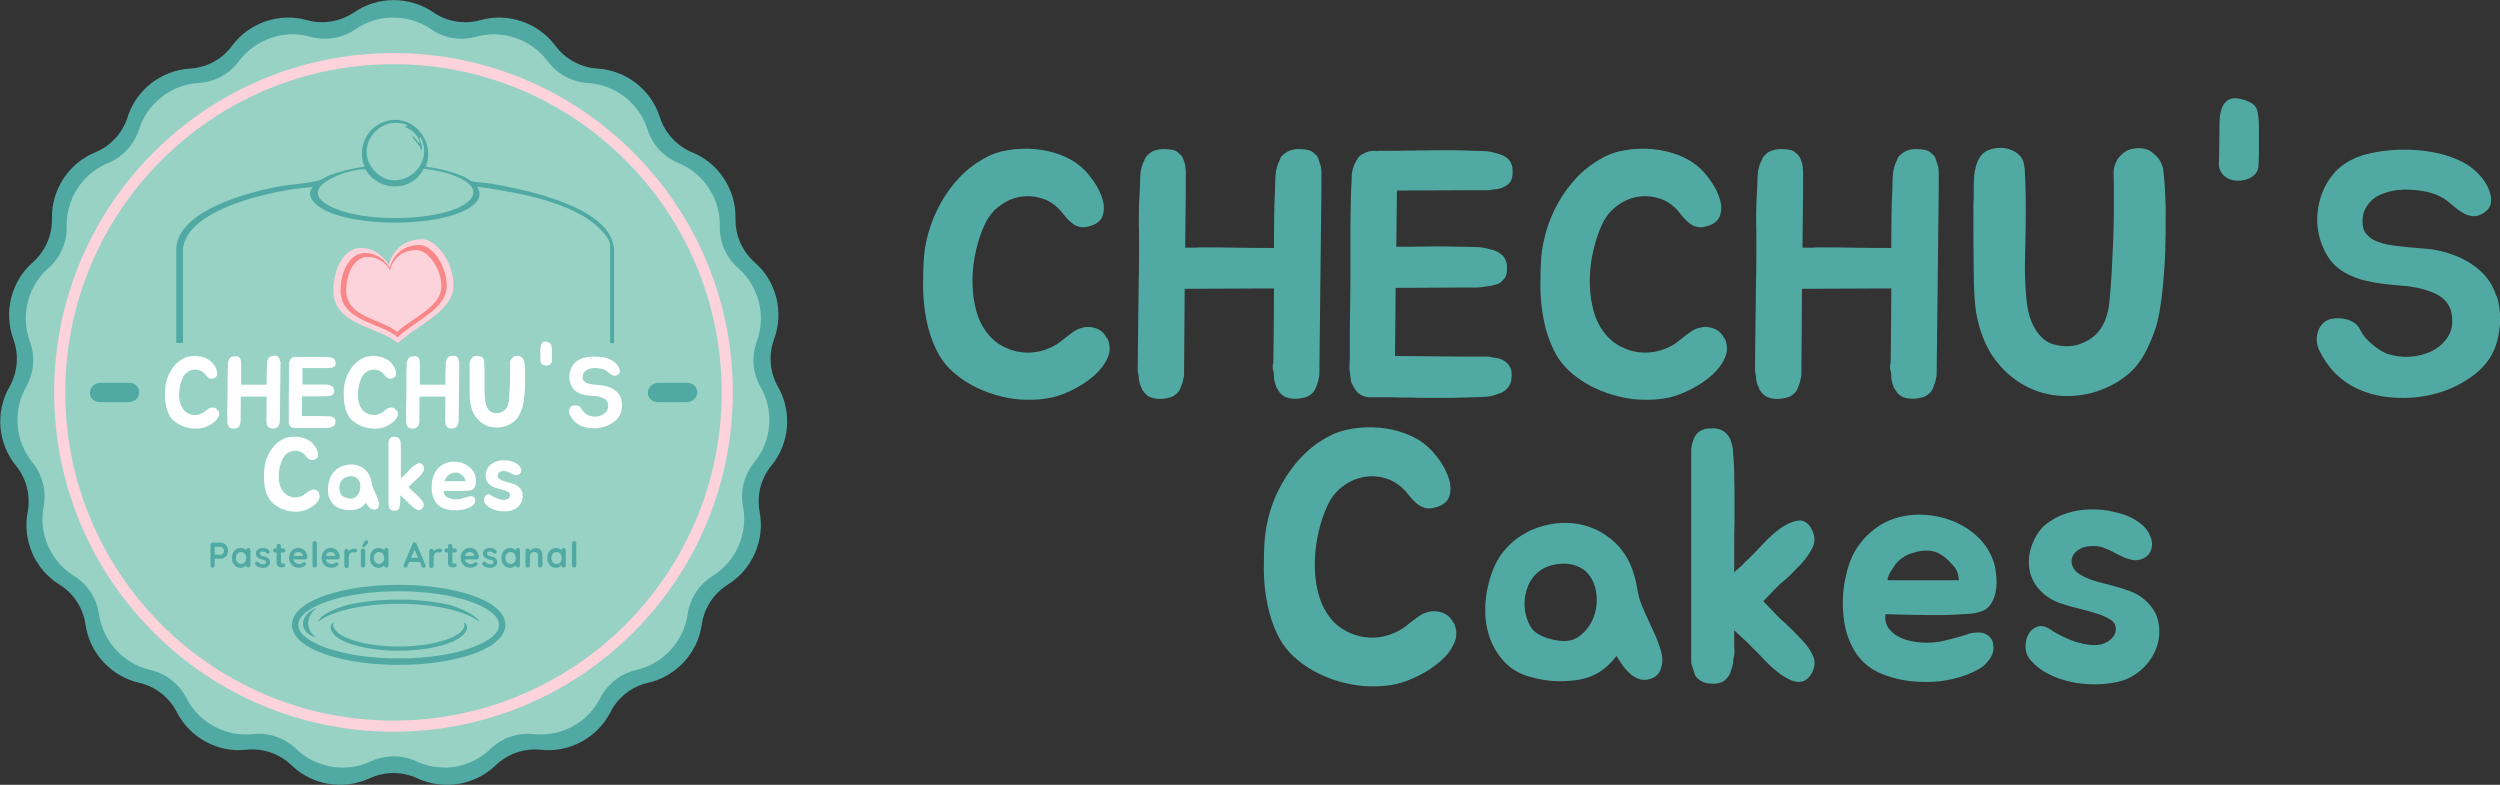 <?xml version="1.0" encoding="UTF-8"?>
<svg id="Capa_2" data-name="Capa 2" xmlns="http://www.w3.org/2000/svg" viewBox="0 0 159.28 50">
  <rect x="0" y="0" width="159.28" height="50" fill="#333333" stroke="none"/>
  <defs>
    <style>
      .cls-1 {
        fill: #fcd2db;
      }

      .cls-2 {
        fill-rule: evenodd;
      }

      .cls-2, .cls-3 {
        fill: #50aaa3;
      }

      .cls-4 {
        fill: #fff;
      }

      .cls-5 {
        fill: #98d2c5;
      }

      .cls-6 {
        fill: #f98787;
      }
    </style>
  </defs>
  <g id="Capa_1-2" data-name="Capa 1">
    <g>
      <g>
        <g>
          <path class="cls-3" d="M70.55,21.54c.19.43.2.85.02,1.25-.18.41-.46.78-.84,1.12-.38.34-.82.63-1.32.89-.49.25-.96.43-1.41.53-.49.1-1,.15-1.54.14-.54,0-1.08-.07-1.62-.2-.54-.13-1.06-.31-1.57-.55s-.98-.54-1.41-.9c-.52-.43-.92-.94-1.21-1.54-.29-.6-.5-1.24-.63-1.92-.13-.68-.2-1.36-.21-2.05,0-.69.01-1.33.06-1.94.04-.55.15-1.11.33-1.7.18-.59.42-1.17.74-1.74.32-.57.7-1.1,1.15-1.58.45-.49.98-.9,1.58-1.24.46-.27.97-.45,1.54-.54.57-.1,1.14-.12,1.73-.07.58.05,1.14.18,1.66.38s.97.47,1.34.81c.24.21.48.49.74.86.26.37.45.75.56,1.13.12.38.12.74.01,1.07s-.41.56-.9.68c-.21.06-.39.07-.55.03-.16-.04-.31-.1-.44-.2-.13-.1-.26-.21-.38-.34-.12-.13-.23-.27-.33-.4-.35-.43-.77-.72-1.24-.87-.47-.15-.94-.19-1.41-.11-.47.08-.9.27-1.31.58-.41.3-.72.69-.94,1.16-.24.5-.42,1.05-.56,1.65-.14.6-.22,1.2-.23,1.82-.01.61.04,1.21.17,1.78.13.58.34,1.09.65,1.53.24.35.53.64.87.86.35.22.72.38,1.12.47.4.09.8.1,1.21.04.41-.06.8-.19,1.18-.4.12-.06.25-.14.39-.25.14-.11.28-.22.43-.34.15-.12.3-.23.45-.33.15-.1.32-.18.5-.22.27-.09.56-.08.87.02.32.1.56.32.72.64Z"/>
          <path class="cls-3" d="M84.17,10.67c.01.1.02.2.02.29v1.17l-.13,11.49v.22c0,.09-.02.22-.07.4-.01.07-.04.15-.07.23-.03.08-.06.17-.09.25-.07.18-.18.31-.31.4-.12.12-.31.2-.58.24-.41.09-.79.05-1.13-.11-.19-.12-.33-.27-.4-.44-.03-.03-.06-.07-.09-.13,0-.03-.01-.07-.04-.13-.03-.07-.05-.15-.07-.23-.01-.08-.03-.17-.04-.25,0-.07,0-.15-.01-.22,0-.07-.02-.15-.03-.22-.03-.07-.04-.14-.04-.19v-.19c.03-.06.04-.17.04-.33l.02-1.75.02-2.79h-1.2l-4.49.02-.04,5.23v.22c0,.09-.02.22-.07.4-.01.07-.04.15-.07.23-.03.08-.06.17-.09.25-.07.18-.18.31-.31.4-.12.12-.31.2-.58.24-.41.09-.79.05-1.13-.11-.15-.09-.29-.24-.42-.44-.03-.06-.04-.1-.04-.13l-.07-.13c-.03-.07-.05-.15-.07-.23-.01-.08-.03-.17-.04-.25,0-.07,0-.15-.02-.22-.01-.07-.03-.15-.04-.22-.01-.12-.01-.24,0-.38v-.33l.02-1.75.04-3.26c.01-.47.02-.96.02-1.46v-1.55c-.01-.53-.02-1-.01-1.42,0-.41.03-.88.06-1.4v-.09c.01-.15.02-.3.02-.45s0-.31.02-.48c.01-.15.04-.29.08-.43.04-.14.09-.28.17-.43.04-.12.1-.22.18-.3.07-.08.16-.16.27-.23.24-.12.47-.18.71-.18.12,0,.22,0,.31.01.09,0,.18.02.27.03.18.01.35.1.51.27.12.1.2.22.24.35.07.19.12.36.13.51.01.1.02.2.02.29v1.17l-.04,3.65h.41c.16,0,.34,0,.54-.02.77,0,1.53,0,2.29.02.76.01,1.56.02,2.4.02h.02c0-.66,0-1.3.01-1.9,0-.61.03-1.24.06-1.9,0-.15,0-.3.01-.45,0-.16.02-.31.03-.48.01-.15.04-.29.08-.43.04-.14.09-.28.17-.43.03-.12.08-.22.17-.3.08-.08.18-.16.3-.23.21-.12.44-.18.69-.18.12,0,.22,0,.32.01.1,0,.18.02.25.03.21.03.38.12.51.27.12.07.2.19.24.35.03.09.06.17.08.25.02.08.05.17.08.25Z"/>
          <path class="cls-3" d="M89,12.24l-.04,3.48h.89c.61-.01,1.14-.02,1.62-.02s1,0,1.57.02h.11c.18,0,.35,0,.52.01.17,0,.34.01.5.01.18.01.35.04.51.08.16.04.32.08.49.12.25.09.46.22.62.4.15.19.22.41.22.64v.25c0,.1-.01.18-.04.25-.03.16-.13.31-.29.44-.07.1-.21.18-.42.22-.19.06-.38.1-.58.11-.21.04-.41.07-.62.07h-1.04l-4.1.02-.04,4.34,4.41.04h1.37c.1,0,.2,0,.29.02.12.03.23.05.32.06.1,0,.19.03.28.06.18.06.32.14.44.24.15.15.24.3.29.47.01.07.03.15.03.23,0,.08,0,.17-.01.25,0,.24-.07.45-.22.64-.18.21-.38.34-.62.4-.31.13-.65.2-1.02.2-.16.01-.33.02-.51.02s-.35,0-.51.02h-.13c-1.15.03-2.35.03-3.59,0-.3,0-.53,0-.71-.01-.18,0-.34-.01-.48-.01h-1.01c-.34.03-.62-.03-.84-.18-.16-.1-.29-.24-.38-.42-.04-.04-.07-.09-.07-.13-.01-.03-.03-.05-.04-.07-.01-.01-.03-.04-.04-.07-.03-.07-.05-.15-.07-.23-.01-.08-.02-.16-.02-.23-.01-.07-.03-.15-.03-.22,0-.07-.02-.15-.03-.22v-.35c0-.06,0-.12.01-.18,0-.06.01-.12.01-.18v-1.73l.04-3.19v-2.95c0-.53,0-1,.01-1.42,0-.41.02-.86.03-1.35v-.11c.01-.16.03-.31.03-.45,0-.14.01-.28.01-.43.01-.3.1-.58.24-.86.06-.12.12-.22.19-.31.07-.09.16-.16.28-.22.22-.13.45-.2.69-.2.12,0,.21,0,.27.02v-.02h1.12c.15,0,.32,0,.5-.01.18,0,.42-.01.73-.01.59-.01,1.15-.02,1.68-.02s1.08,0,1.64.02h.09c.16.01.33.02.51.02s.35,0,.51.02c.16,0,.32.02.49.06.16.04.32.09.49.14.25.07.46.2.62.38.13.21.2.41.2.62v.25c0,.08-.01.16-.04.23-.01.15-.1.3-.27.46-.06.03-.12.07-.19.11s-.14.08-.23.11c-.09.03-.18.05-.28.06-.1,0-.19.02-.28.03-.12.03-.23.04-.32.04h-1.32l-4.43.02v.07Z"/>
          <path class="cls-3" d="M109.88,21.54c.19.43.2.85.02,1.25-.18.41-.46.78-.84,1.12-.38.34-.82.63-1.32.89-.49.25-.96.43-1.41.53-.49.1-1,.15-1.54.14-.54,0-1.08-.07-1.62-.2-.54-.13-1.06-.31-1.57-.55s-.98-.54-1.41-.9c-.52-.43-.92-.94-1.21-1.54-.29-.6-.5-1.24-.63-1.92-.13-.68-.2-1.36-.21-2.05,0-.69.01-1.33.06-1.94.04-.55.16-1.11.33-1.7.18-.59.42-1.17.74-1.74.32-.57.7-1.1,1.15-1.58.45-.49.98-.9,1.58-1.24.46-.27.97-.45,1.54-.54.57-.1,1.14-.12,1.73-.07.58.05,1.14.18,1.66.38.52.2.97.47,1.34.81.24.21.48.49.74.86.26.37.45.75.56,1.13.12.38.12.74.01,1.07s-.41.56-.9.68c-.21.06-.39.07-.55.03-.16-.04-.31-.1-.44-.2-.13-.1-.26-.21-.38-.34-.12-.13-.23-.27-.33-.4-.35-.43-.77-.72-1.24-.87s-.94-.19-1.41-.11c-.47.08-.9.27-1.31.58-.41.3-.72.69-.94,1.16-.24.5-.42,1.05-.56,1.65-.14.6-.22,1.2-.23,1.82-.01.61.04,1.21.17,1.78.13.58.34,1.09.65,1.53.24.35.53.64.87.86.35.22.72.38,1.12.47.4.09.8.1,1.21.04.41-.06.8-.19,1.18-.4.12-.06.25-.14.39-.25.14-.11.28-.22.43-.34.15-.12.3-.23.45-.33.15-.1.32-.18.5-.22.27-.09.56-.08.87.02.32.1.56.32.72.64Z"/>
          <path class="cls-3" d="M123.5,10.67c.01.1.02.2.02.29v1.17l-.13,11.49v.22c0,.09-.02.22-.07.4-.01.07-.04.15-.07.23-.03.08-.06.17-.09.25-.07.18-.18.31-.31.4-.12.12-.31.2-.58.24-.41.09-.79.05-1.13-.11-.19-.12-.32-.27-.4-.44-.03-.03-.06-.07-.09-.13,0-.03-.01-.07-.04-.13-.03-.07-.05-.15-.07-.23-.01-.08-.03-.17-.04-.25,0-.07,0-.15-.01-.22,0-.07-.02-.15-.03-.22-.03-.07-.04-.14-.04-.19v-.19c.03-.06.04-.17.04-.33l.02-1.75.02-2.79h-1.2l-4.49.02-.04,5.23v.22c0,.09-.02.22-.07.4-.01.07-.04.15-.07.23-.03.08-.06.17-.09.25-.07.18-.18.31-.31.4-.12.12-.31.2-.58.24-.41.09-.79.05-1.13-.11-.15-.09-.29-.24-.42-.44-.03-.06-.04-.1-.04-.13l-.07-.13c-.03-.07-.05-.15-.07-.23-.01-.08-.03-.17-.04-.25,0-.07,0-.15-.02-.22-.01-.07-.03-.15-.04-.22-.01-.12-.01-.24,0-.38v-.33l.02-1.75.04-3.26c.01-.47.02-.96.02-1.46v-1.55c-.01-.53-.02-1-.01-1.42,0-.41.03-.88.06-1.4v-.09c.01-.15.02-.3.02-.45s0-.31.02-.48c.01-.15.04-.29.08-.43.04-.14.09-.28.17-.43.04-.12.1-.22.18-.3.07-.08.16-.16.27-.23.24-.12.47-.18.71-.18.12,0,.22,0,.31.01.09,0,.18.02.27.03.18.01.35.1.51.27.12.1.2.22.24.35.07.19.12.36.13.51.01.1.02.2.02.29v1.17l-.04,3.65h.41c.16,0,.34,0,.54-.02.77,0,1.53,0,2.29.02.76.01,1.56.02,2.4.02h.02c0-.66,0-1.3.01-1.9,0-.61.03-1.24.06-1.9,0-.15,0-.3.01-.45,0-.16.02-.31.03-.48.01-.15.04-.29.08-.43.04-.14.09-.28.17-.43.03-.12.08-.22.17-.3.08-.08.18-.16.3-.23.21-.12.44-.18.69-.18.12,0,.23,0,.32.01.1,0,.18.02.25.03.21.03.38.12.51.27.12.07.2.19.24.35.03.09.06.17.08.25.02.08.05.17.08.25Z"/>
          <path class="cls-3" d="M137.82,10.8c.09.71.14,1.53.16,2.47.01.94,0,1.88-.03,2.83-.04.95-.11,1.85-.21,2.7-.1.85-.23,1.53-.38,2.05-.1.31-.23.63-.37.96-.14.33-.29.63-.45.9-.24.4-.52.75-.86,1.05-.34.3-.71.56-1.12.77-.41.21-.83.38-1.28.5-.45.12-.9.18-1.34.2-.78.03-1.52-.08-2.23-.34-.7-.26-1.35-.67-1.94-1.23-.44-.43-.8-.89-1.06-1.37s-.47-1-.62-1.54c-.15-.54-.24-1.1-.28-1.67-.04-.58-.06-1.17-.06-1.77,0-.28,0-.63-.01-1.05,0-.42-.01-.86-.01-1.31v-1.32c0-.43,0-.79.02-1.09v-.63c0-.23.01-.46.03-.69.02-.23.06-.45.12-.66.06-.21.15-.41.27-.59.13-.19.32-.33.55-.42.24-.09.48-.13.74-.13s.51.05.74.16c.24.1.43.25.58.44.07.12.13.24.15.35.03.12.05.25.07.4.03.49.05,1.04.06,1.66s0,1.22,0,1.8c0,.58-.02,1.12-.03,1.61-.01.49-.02.85-.02,1.09,0,.89.04,1.69.13,2.4.09.72.3,1.31.62,1.78.3.43.64.7,1.04.82.4.12.8.15,1.2.11.37-.04.74-.18,1.12-.41.38-.23.68-.56.9-1.01.09-.16.16-.35.22-.55.06-.21.1-.4.13-.58.06-.56.11-1.21.16-1.96.04-.75.08-1.51.11-2.29.03-.78.04-1.55.04-2.3s0-1.43-.02-2.04c.03-.27.11-.51.24-.73.12-.19.29-.36.51-.51.22-.15.52-.22.91-.22.31.01.56.09.75.23.19.14.35.29.47.45.13.19.23.41.29.66Z"/>
          <path class="cls-3" d="M141.68,11.18c-.22-.22-.33-.48-.31-.76.01-.29.02-.58.02-.87l.02-1.71c.01-.71.17-1.18.48-1.42.3-.24.79-.21,1.45.09.27.12.43.32.49.61.06.29.09.59.09.9v1.7c0,.28-.01.57-.03.86-.02.3-.17.53-.45.71-.27.16-.57.24-.92.22-.35-.01-.62-.13-.83-.33Z"/>
          <path class="cls-3" d="M159.06,18.82c.07.21.13.44.17.7.04.26.06.52.06.79s-.02.53-.06.79c-.04.26-.09.48-.14.68-.24.83-.71,1.52-1.42,2.07-.71.55-1.52.96-2.42,1.21s-1.85.34-2.81.27-1.83-.32-2.58-.73c-.47-.27-.88-.59-1.22-.97-.34-.38-.63-.81-.86-1.28-.09-.16-.14-.35-.17-.56-.02-.21,0-.42.06-.62.06-.2.15-.38.29-.53s.32-.26.55-.32c.15-.03.31-.04.5-.04s.37.03.54.08c.18.05.34.13.49.24.15.11.27.26.35.45.16.31.39.59.7.85.3.26.62.47.96.63.49.16.98.23,1.47.2.49-.03.94-.14,1.35-.33.41-.19.73-.45.99-.79.25-.33.38-.71.38-1.14,0-.35-.05-.65-.16-.87-.1-.23-.25-.42-.43-.58-.18-.16-.41-.28-.66-.39-.26-.1-.54-.19-.85-.27-.35-.07-.71-.13-1.07-.15-.36-.03-.73-.07-1.1-.11-.37-.04-.73-.1-1.09-.18-.35-.07-.7-.18-1.04-.33-.68-.28-1.2-.71-1.55-1.28-.35-.58-.56-1.2-.63-1.86s.01-1.32.23-1.98c.22-.66.58-1.22,1.06-1.69.47-.43,1.04-.73,1.69-.92.66-.18,1.38-.29,2.18-.32.44-.01.89,0,1.34.04.45.04.89.12,1.31.22.42.1.81.24,1.17.4.36.16.68.35.94.58.19.15.38.34.58.59.19.24.34.5.44.78.1.27.14.54.1.79-.04.25-.2.46-.48.64-.24.15-.46.21-.68.19-.21-.02-.42-.09-.61-.2-.19-.11-.38-.24-.55-.39-.18-.15-.34-.28-.49-.4-.4-.3-.89-.49-1.48-.6-.59-.1-1.14-.13-1.66-.07-.33.04-.63.12-.91.22-.28.1-.52.24-.72.42-.2.18-.35.4-.47.65-.11.26-.15.55-.12.87.01.24.08.44.21.6.13.16.28.3.46.4.18.1.39.18.61.24.22.06.44.1.66.13.66.09,1.33.15,1.99.2.66.04,1.31.19,1.95.44.65.25,1.2.59,1.66,1.02.46.43.78.94.97,1.55Z"/>
        </g>
        <g>
          <path class="cls-3" d="M92.63,39.68c.2.44.21.87.02,1.29-.18.42-.47.8-.87,1.15-.4.35-.85.66-1.36.91-.51.26-.99.44-1.45.55-.5.11-1.03.16-1.59.15-.56,0-1.11-.08-1.67-.21-.56-.13-1.1-.32-1.62-.57-.53-.25-1.01-.56-1.45-.93-.53-.44-.95-.97-1.25-1.59s-.51-1.28-.65-1.98c-.14-.7-.21-1.41-.22-2.11,0-.71.01-1.38.06-2,.05-.56.16-1.15.34-1.76.18-.61.44-1.21.77-1.79.33-.59.72-1.13,1.19-1.63.46-.5,1.01-.93,1.63-1.28.47-.27,1-.46,1.59-.56.59-.1,1.18-.12,1.78-.07.6.05,1.17.18,1.71.39.54.21,1,.48,1.38.83.24.21.5.51.77.89.27.38.46.77.58,1.17.12.4.13.77.01,1.11-.11.34-.42.58-.93.7-.21.06-.4.07-.57.03-.17-.04-.32-.11-.46-.21-.14-.1-.27-.22-.39-.35-.12-.14-.24-.27-.34-.41-.37-.44-.79-.74-1.28-.9-.49-.16-.97-.2-1.45-.11-.48.08-.93.28-1.35.59-.42.31-.74.71-.97,1.2-.24.52-.44,1.09-.58,1.7-.14.62-.22,1.24-.24,1.87-.02.63.04,1.25.17,1.84.13.59.35,1.12.67,1.58.24.37.54.66.9.89.36.23.74.39,1.15.48.41.09.83.11,1.25.05.42-.06.83-.2,1.22-.41.12-.06.25-.15.4-.26.14-.11.29-.23.45-.35.15-.12.31-.24.47-.34.16-.11.33-.18.51-.23.27-.09.58-.08.9.02.33.11.58.33.74.66Z"/>
          <path class="cls-3" d="M97.29,33.9c.46-.23.94-.39,1.44-.49.5-.1,1-.12,1.5-.07.49.05.97.18,1.43.39.46.21.88.5,1.28.88.4.4.7.83.91,1.3.21.47.37,1,.46,1.58.06.4.16.76.3,1.1.14.34.29.67.45,1.01.16.34.31.67.46,1.01.14.34.26.69.35,1.05.08.35.05.69-.08,1.02-.13.33-.39.53-.79.61-.23.05-.45.03-.65-.06-.21-.08-.39-.21-.56-.37-.17-.16-.32-.33-.45-.53-.13-.19-.25-.37-.35-.54-.35.46-.73.81-1.14,1.06-.41.25-.91.42-1.49.49-.49.06-.95.08-1.39.05-.44-.03-.91-.11-1.42-.25-.66-.17-1.19-.46-1.61-.88-.42-.42-.74-.91-.96-1.46-.22-.56-.34-1.15-.35-1.79-.02-.64.06-1.27.23-1.9.21-.82.53-1.49.96-2.01.43-.52.92-.91,1.49-1.19ZM97.86,36.57c-.21.21-.38.46-.5.75-.12.29-.19.59-.22.91-.02.32,0,.64.08.96.08.32.2.6.37.85.15.21.41.39.78.54.37.14.75.23,1.14.26.46.03.86-.09,1.2-.37s.6-.62.78-1.04c.18-.42.26-.87.24-1.35-.02-.48-.14-.92-.39-1.31-.18-.29-.42-.5-.72-.64-.3-.14-.61-.21-.95-.22-.34,0-.67.05-.99.16-.33.11-.6.28-.81.49Z"/>
          <path class="cls-3" d="M112.31,38.27c.34.35.58.61.74.77.16.16.27.28.34.35.07.08.12.12.15.14.03.02.08.06.16.14.08.08.2.19.37.35.17.16.42.42.75.77.27.27.5.59.67.95.18.36.16.74-.06,1.15-.12.21-.26.36-.41.45-.15.08-.32.12-.49.1-.18-.01-.36-.07-.55-.16-.19-.09-.38-.21-.56-.34-.35-.26-.69-.56-1.01-.9-.32-.34-.58-.61-.78-.79-.14-.14-.22-.23-.25-.27-.03-.03-.06-.06-.09-.08-.03-.02-.06-.05-.09-.08-.11-.11-.22-.21-.34-.32-.12-.11-.24-.22-.37-.34v.89c0,.17,0,.29.02.37,0,.15,0,.27-.02.34-.05.17-.07.33-.07.48-.02.08-.03.15-.05.22-.02.07-.04.14-.07.22-.02.03-.03.05-.03.07,0,.02-.01.04-.01.07-.02.03-.03.05-.03.07,0,.02-.02.04-.03.07-.08.15-.2.3-.37.43-.29.17-.65.21-1.07.14-.23-.05-.4-.13-.53-.25-.14-.09-.23-.22-.27-.39-.03-.08-.06-.16-.08-.24-.02-.08-.05-.16-.08-.24-.03-.08-.05-.15-.05-.22v-13.45c0-.09,0-.18.02-.27.02-.09.03-.18.06-.26.02-.08.05-.16.08-.24.06-.15.14-.27.23-.37.08-.08.16-.13.24-.17.08-.04.16-.07.24-.1.08-.01.16-.03.26-.03.1,0,.19-.01.29-.01.21,0,.43.06.64.18.2.14.34.31.43.53.12.29.18.57.18.85.01.15.03.38.05.7.02.31.02.55.02.7v.09c.02.5.02.98.02,1.44v1.49c-.02.53-.02,1.04-.02,1.52v1.68c.12-.12.24-.24.37-.34.12-.11.24-.22.34-.34.06-.05.12-.1.18-.16l.25-.25c.2-.2.46-.47.78-.81.32-.34.66-.64,1.01-.9.38-.27.75-.44,1.11-.5.36-.06.66.12.9.55.21.41.23.8.06,1.15-.18.36-.4.69-.67.99-.34.35-.59.61-.75.77-.17.16-.29.27-.37.34-.08.07-.13.11-.16.13-.03.02-.08.06-.15.13-.07.07-.18.18-.34.34s-.41.42-.74.77Z"/>
          <path class="cls-3" d="M125.36,40.39c.18-.05.37-.08.56-.09.19-.01.37,0,.53.07.16.06.29.16.4.31.11.15.16.35.16.61,0,.18-.05.36-.14.53-.09.17-.21.32-.34.46-.14.14-.29.26-.46.35-.17.1-.33.18-.48.24-.44.2-.95.35-1.52.46-.57.11-1.16.14-1.77.11-.82-.03-1.61-.19-2.37-.49s-1.35-.79-1.77-1.47c-.4-.67-.63-1.42-.71-2.24-.08-.82-.04-1.6.11-2.33.17-.88.45-1.6.86-2.16.4-.56.89-1,1.45-1.34.69-.4,1.45-.6,2.31-.62.85-.01,1.67.15,2.45.5.52.23.98.54,1.39.93s.72.86.94,1.41c.06.14.11.3.15.5.04.2.06.41.08.63.02.22.02.44,0,.65-.02.21-.05.4-.11.57-.09.27-.21.49-.34.64-.14.15-.31.27-.53.34-.21.08-.47.13-.77.15s-.65.04-1.06.06c-.37.02-.71.02-1.03.02s-.65,0-.98-.01c-.34,0-.68-.01-1.04-.02-.36,0-.76-.02-1.2-.03-.05.31,0,.57.13.79.13.22.31.4.54.55.23.15.49.26.78.33.29.08.57.12.85.14.52.03,1.01-.01,1.49-.13.47-.11.96-.25,1.46-.4ZM124.38,35.96c-.29-.33-.59-.58-.91-.73-.24-.11-.5-.16-.77-.15-.27,0-.52.05-.77.13-.44.11-.82.34-1.12.69-.03.03-.08.1-.16.22-.08.11-.15.23-.22.35-.07.12-.12.24-.15.34-.03.11-.02.16.05.16h4.48c-.02-.21-.05-.39-.11-.54-.06-.14-.17-.3-.32-.47Z"/>
          <path class="cls-3" d="M134.5,39.5c-.29-.18-.61-.33-.97-.43-.36-.11-.72-.21-1.1-.3-.37-.09-.74-.19-1.09-.31-.35-.11-.67-.28-.96-.49-.62-.47-.99-1.05-1.09-1.75-.1-.69.05-1.39.45-2.09.21-.37.49-.67.85-.9.35-.24.73-.42,1.15-.55.42-.13.85-.2,1.29-.22.44-.01.86,0,1.26.07.26.05.53.11.82.19.29.08.56.19.81.33.25.14.48.31.69.51.21.21.35.46.45.77.06.2.07.39.03.57-.04.18-.11.34-.23.46-.11.12-.26.21-.43.27-.18.06-.36.08-.56.05-.23-.05-.44-.11-.64-.21-.2-.09-.4-.19-.59-.3-.2-.11-.4-.2-.61-.27-.21-.08-.42-.11-.65-.11-.35-.01-.64.05-.87.18-.23.14-.39.3-.47.5-.08.2-.08.41.02.64.1.23.31.43.63.59.29.15.61.27.96.37.35.09.7.18,1.04.27.34.09.68.2,1.01.32.33.12.62.29.88.5.5.41.81.89.93,1.44.11.55.08,1.09-.1,1.62-.18.53-.5,1.01-.95,1.42-.45.41-.98.69-1.59.82-.44.09-.92.14-1.43.14s-1.01-.05-1.51-.16c-.5-.11-.97-.27-1.42-.5-.45-.23-.83-.52-1.13-.87-.21-.24-.32-.52-.33-.83,0-.31.05-.59.18-.82.13-.24.32-.4.56-.49.24-.09.52-.04.82.16.24.17.53.33.87.49.34.16.67.29,1.01.38.34.09.66.14.97.14s.58-.07.81-.21c.33-.21.51-.46.53-.74.02-.28-.08-.5-.3-.65Z"/>
        </g>
      </g>
      <g>
        <path id="CUSTOM" class="cls-3" d="M28.47,50c-.63,0-1.27-.13-1.87-.41-.97-.45-2.09-.45-3.06,0-1.65.77-3.65.44-4.96-.83-.77-.74-1.83-1.11-2.89-.99-1.82.2-3.59-.77-4.42-2.39-.49-.96-1.37-1.64-2.41-1.88-1.78-.41-3.15-1.89-3.41-3.7-.15-1.06-.76-2-1.67-2.56-1.55-.96-2.36-2.81-2.02-4.61.2-1.05-.07-2.14-.75-2.97-1.15-1.41-1.32-3.43-.41-5.01.53-.93.62-2.04.25-3.05-.63-1.71-.14-3.67,1.23-4.88.81-.71,1.25-1.73,1.23-2.8-.04-1.82,1.06-3.52,2.75-4.21.99-.41,1.75-1.23,2.07-2.25.55-1.74,2.15-2.98,3.97-3.09,1.07-.06,2.05-.59,2.69-1.46,1.09-1.47,3-2.12,4.76-1.63,1.03.29,2.13.1,3.02-.5,1.5-1.03,3.53-1.03,5.03,0h0c.88.61,1.98.79,3.02.5,1.76-.49,3.67.17,4.76,1.63.64.86,1.62,1.39,2.69,1.46,1.82.11,3.42,1.35,3.97,3.09.32,1.02,1.08,1.84,2.07,2.25,1.69.69,2.79,2.39,2.75,4.21-.02,1.07.42,2.09,1.23,2.8,1.37,1.2,1.87,3.16,1.23,4.88-.37,1.01-.28,2.12.25,3.05.91,1.58.74,3.6-.42,5.01-.68.83-.95,1.91-.75,2.97.34,1.79-.47,3.64-2.02,4.61-.91.57-1.52,1.5-1.67,2.56-.26,1.81-1.63,3.29-3.41,3.7-1.05.24-1.93.92-2.41,1.88-.83,1.62-2.61,2.59-4.42,2.39-1.07-.11-2.12.25-2.89.99-.84.81-1.96,1.24-3.09,1.24Z"/>
        <path id="CUSTOM-2" data-name="CUSTOM" class="cls-5" d="M28.32,48.9c-.61,0-1.22-.13-1.78-.39-.93-.43-2-.43-2.92,0-1.58.74-3.49.42-4.74-.79-.74-.71-1.75-1.06-2.77-.95-1.74.19-3.43-.73-4.23-2.29-.47-.91-1.31-1.57-2.31-1.8-1.7-.39-3.01-1.81-3.26-3.54-.15-1.02-.73-1.91-1.6-2.45-1.48-.92-2.26-2.69-1.93-4.4.19-1.01-.07-2.04-.72-2.84-1.1-1.35-1.26-3.28-.4-4.79.51-.89.6-1.95.24-2.91-.6-1.64-.13-3.51,1.18-4.66.77-.68,1.2-1.65,1.17-2.68-.04-1.74,1.02-3.36,2.63-4.02.95-.39,1.67-1.17,1.98-2.15.53-1.66,2.05-2.85,3.79-2.95,1.02-.06,1.96-.57,2.57-1.39,1.04-1.4,2.87-2.03,4.55-1.56.99.27,2.04.1,2.88-.48,1.44-.99,3.37-.99,4.81,0h0c.85.58,1.9.76,2.88.48,1.68-.47,3.51.16,4.55,1.56.61.82,1.55,1.33,2.57,1.39,1.74.1,3.27,1.29,3.79,2.95.31.98,1.03,1.76,1.98,2.15,1.61.66,2.67,2.28,2.63,4.02-.02,1.03.4,2,1.18,2.68,1.31,1.15,1.78,3.02,1.18,4.66-.36.96-.27,2.02.24,2.91.87,1.51.71,3.44-.4,4.79-.65.79-.91,1.83-.72,2.84.33,1.71-.45,3.48-1.93,4.4-.87.54-1.45,1.43-1.6,2.45-.25,1.73-1.56,3.15-3.26,3.54-1,.23-1.84.88-2.31,1.8-.79,1.55-2.49,2.48-4.23,2.29-1.02-.11-2.03.24-2.77.95-.8.78-1.88,1.19-2.96,1.19Z"/>
        <path class="cls-1" d="M25.07,3.38C13.13,3.38,3.45,13.06,3.45,25s9.68,21.62,21.62,21.62,21.62-9.68,21.62-21.62S37.01,3.38,25.07,3.38ZM25.07,45.91c-11.55,0-20.91-9.36-20.91-20.91S13.52,4.09,25.07,4.09s20.91,9.36,20.91,20.91-9.36,20.91-20.91,20.91Z"/>
        <path class="cls-1" d="M25.36,21.86c1.2-1.16,3.53-2,3.53-3.68,0-1.52-1.11-2.94-1.99-2.94-1.83,0-2.13,1.66-2.13,1.66,0,0-.53-1.1-1.8-1.1-1.04,0-1.73,1.29-1.73,2.72,0,2.23,2.92,2.28,4.12,3.35Z"/>
        <path class="cls-6" d="M25.33,21.49c1.06-1.02,3.13-1.79,3.13-3.27,0-1.34-.95-2.61-1.73-2.61-1.62,0-1.91,1.47-1.91,1.47,0,0-.45-.96-1.58-.96-.92,0-1.54,1.12-1.54,2.39,0,1.98,2.58,2.04,3.64,2.98Z"/>
        <path class="cls-1" d="M25.29,21.16c.95-.91,2.83-1.59,2.83-2.91,0-1.19-.89-2.32-1.58-2.32-1.45,0-1.69,1.29-1.69,1.29,0,0-.43-.85-1.43-.85-.82,0-1.36,1-1.36,2.13,0,1.76,2.29,1.81,3.24,2.65Z"/>
        <path class="cls-3" d="M11.66,21.86v-6.03c.24-2.04,3.7-3.07,5.38-3.46.93-.22,1.95-.4,2.89-.45-.48.55.11,1.08.59,1.37,1.98,1.2,7.36,1.19,9.34-.02.53-.33.91-.74.55-1.38,2.27.34,4.82.74,6.82,1.92.51.3,1.64,1.2,1.64,1.83v6.22h.25v-6.03c-.26-2.68-5.63-3.73-7.75-4.12-.39-.07-.93-.07-1.29-.16-.15-.04-.38-.24-.57-.31-.78-.32-1.54-.51-2.38-.62.72-1.91-1.28-3.75-3.07-2.66-.9.55-1.23,1.69-.84,2.66-.77.1-1.48.28-2.21.54-.23.08-.45.26-.68.33-.74.21-1.86.25-2.68.41-1.92.38-6.19,1.49-6.42,3.86v6.09s.44,0,.44,0ZM25.98,7.98l-.19.12c.45.12.95.59.95,1.07l-.41-.5s-.04.07-.03.09c.09.2.49.5.51.79.1.02.07-.16.06-.22-.01-.18-.07-.26-.1-.4-.01-.06-.08-.21.03-.19,1,1.96-1.59,3.76-3,2.08-1.26-1.5.4-3.58,2.18-2.84ZM23.27,10.78c.83,1.45,2.96,1.5,3.73-.03.68.09,1.37.21,2.01.47,1.91.78,1.2,1.72-.36,2.22-1.95.62-5.42.64-7.31-.16-2.82-1.19.56-2.49,1.94-2.5Z"/>
        <g>
          <path class="cls-4" d="M13.92,26.18c.06.12.06.24,0,.36-.05.12-.13.23-.24.32-.11.1-.24.18-.38.26-.14.07-.28.12-.41.15-.14.03-.29.04-.45.04-.16,0-.31-.02-.47-.06-.16-.04-.31-.09-.46-.16s-.28-.16-.41-.26c-.15-.12-.27-.27-.35-.45-.08-.17-.14-.36-.18-.55-.04-.2-.06-.39-.06-.59,0-.2,0-.39.02-.56.01-.16.04-.32.1-.49.05-.17.12-.34.21-.5.09-.16.2-.32.33-.46.13-.14.28-.26.46-.36.13-.08.28-.13.45-.16.16-.03.33-.03.5-.02.17.02.33.05.48.11.15.06.28.14.39.23.07.06.14.14.21.25.07.11.13.22.16.33.03.11.04.21,0,.31s-.12.16-.26.2c-.06.02-.11.02-.16,0-.05-.01-.09-.03-.13-.06-.04-.03-.07-.06-.11-.1-.03-.04-.07-.08-.1-.12-.1-.12-.22-.21-.36-.25s-.27-.06-.41-.03c-.13.02-.26.08-.38.17-.12.09-.21.2-.27.34-.07.15-.12.3-.16.48-.04.17-.06.35-.07.53,0,.18.01.35.05.52.04.17.1.31.19.44.07.1.15.19.25.25.1.06.21.11.32.13.12.03.23.03.35.01.12-.02.23-.06.34-.12.03-.02.07-.04.11-.07.04-.03.08-.07.13-.1.04-.03.09-.07.13-.1.04-.03.09-.05.14-.06.08-.03.16-.02.25,0,.09.03.16.09.21.19Z"/>
          <path class="cls-4" d="M17.87,23.03s0,.06,0,.08v.34l-.04,3.33v.06s0,.06-.02.12c0,.02-.01.04-.02.07,0,.02-.02.05-.03.07-.02.05-.05.09-.09.12-.03.03-.09.06-.17.07-.12.03-.23.01-.33-.03-.06-.03-.09-.08-.12-.13,0,0-.02-.02-.03-.04,0,0,0-.02-.01-.04,0-.02-.01-.04-.02-.07,0-.02,0-.05-.01-.07,0-.02,0-.04,0-.06,0-.02,0-.04,0-.06,0-.02-.01-.04-.01-.05v-.05s.01-.05.01-.1v-.51s.01-.81.01-.81h-1.65s-.01,1.52-.01,1.52v.06s0,.06-.02.12c0,.02-.01.04-.02.07,0,.02-.02.05-.03.07-.02.05-.05.09-.09.12-.03.03-.09.06-.17.07-.12.03-.23.01-.33-.03-.04-.03-.08-.07-.12-.13,0-.02-.01-.03-.01-.04l-.02-.04s-.02-.04-.02-.07c0-.02,0-.05-.01-.07,0-.02,0-.04,0-.06,0-.02,0-.04-.01-.06,0-.03,0-.07,0-.11v-.6s.02-.94.02-.94c0-.14,0-.28,0-.42v-.45c0-.15,0-.29,0-.41,0-.12,0-.25.02-.4v-.03s0-.09,0-.13,0-.09,0-.14c0-.04.01-.08.02-.13.01-.04.03-.08.05-.13.01-.03.03-.06.05-.09.02-.02.05-.05.08-.07.07-.03.14-.05.21-.05.03,0,.06,0,.09,0,.03,0,.05,0,.08,0,.05,0,.1.03.15.08.03.03.06.06.07.1.02.06.03.1.04.15,0,.03,0,.06,0,.08v1.4h.11s.1,0,.16,0c.22,0,.44,0,.66,0,.22,0,.45,0,.7,0h0c0-.19,0-.38,0-.55,0-.18,0-.36.02-.55,0-.04,0-.09,0-.13,0-.04,0-.09,0-.14,0-.04.01-.08.02-.13.01-.04.03-.08.05-.13,0-.03.02-.06.05-.09.02-.02.05-.05.09-.07.06-.03.13-.05.2-.05.03,0,.07,0,.09,0,.03,0,.05,0,.07,0,.06,0,.11.03.15.08.03.02.06.06.07.1,0,.03.02.05.02.07,0,.02.01.05.02.07Z"/>
          <path class="cls-4" d="M19.27,23.49v1.01s.24,0,.24,0c.18,0,.33,0,.47,0s.29,0,.46,0h.03c.05,0,.1,0,.15,0,.05,0,.1,0,.14,0,.05,0,.1.01.15.02.05.01.09.02.14.04.07.03.13.06.18.12.04.06.06.12.06.19v.07s0,.05-.01.07c0,.05-.04.09-.08.13-.02.03-.06.05-.12.06-.06.02-.11.03-.17.03-.06.01-.12.02-.18.02h-1.49s-.01,1.26-.01,1.26h1.28s.3.01.3.01h.1s.06,0,.08,0c.03,0,.07.01.09.02.03,0,.05,0,.08.02.05.02.09.04.13.07.04.04.07.09.08.13,0,.02,0,.04,0,.07,0,.02,0,.05,0,.07,0,.07-.02.13-.06.19-.05.06-.11.1-.18.12-.09.04-.19.06-.3.06-.05,0-.1,0-.15,0s-.1,0-.15,0h-.04c-.33,0-.68,0-1.04,0-.09,0-.15,0-.21,0-.05,0-.1,0-.14,0h-.29c-.1,0-.18,0-.24-.05-.05-.03-.08-.07-.11-.12-.01-.01-.02-.03-.02-.04,0,0,0-.01-.01-.02,0,0,0-.01-.01-.02,0-.02-.02-.04-.02-.07,0-.02,0-.05,0-.07,0-.02,0-.04,0-.06,0-.02,0-.04,0-.06v-.1s0-.03,0-.05c0-.02,0-.03,0-.05v-1.42s.01-.85.01-.85c0-.15,0-.29,0-.41,0-.12,0-.25,0-.39v-.03s0-.09,0-.13c0-.04,0-.08,0-.13,0-.09.03-.17.07-.25.02-.03.04-.06.05-.09.02-.03.05-.05.08-.06.06-.04.13-.06.2-.06.03,0,.06,0,.08,0h0c.08,0,.14,0,.19,0h.14s.09,0,.14,0c.05,0,.12,0,.21,0,.17,0,.33,0,.49,0s.31,0,.47,0h.03s.1,0,.15,0,.1,0,.15,0c.05,0,.09,0,.14.02.05.01.09.02.14.04.07.02.13.06.18.11.04.06.06.12.06.18v.07s0,.05-.01.07c0,.04-.03.09-.08.13-.02,0-.04.02-.05.03-.02.01-.04.02-.07.03-.03,0-.05.01-.08.02-.03,0-.05,0-.08,0-.03,0-.07.01-.09.01h-1.66v.03Z"/>
          <path class="cls-4" d="M25.31,26.18c.06.12.06.24,0,.36-.05.12-.13.23-.24.32-.11.1-.24.18-.38.26-.14.07-.28.12-.41.15-.14.03-.29.04-.45.04-.16,0-.31-.02-.47-.06-.16-.04-.31-.09-.46-.16-.15-.07-.28-.16-.41-.26-.15-.12-.27-.27-.35-.45-.08-.17-.14-.36-.18-.55-.04-.2-.06-.39-.06-.59,0-.2,0-.39.02-.56.01-.16.04-.32.1-.49.05-.17.12-.34.21-.5.09-.16.2-.32.33-.46.13-.14.28-.26.46-.36.13-.08.28-.13.45-.16.16-.03.33-.03.5-.02.17.02.33.05.48.11.15.06.28.14.39.23.07.06.14.14.21.25.07.11.13.22.16.33.03.11.04.21,0,.31s-.12.16-.26.2c-.06.02-.11.02-.16,0-.05-.01-.09-.03-.13-.06-.04-.03-.07-.06-.11-.1-.03-.04-.07-.08-.1-.12-.1-.12-.22-.21-.36-.25-.14-.04-.27-.06-.41-.03-.13.02-.26.08-.38.17-.12.09-.21.2-.27.34-.07.15-.12.3-.16.48-.04.17-.06.35-.07.53,0,.18.01.35.05.52.04.17.1.31.19.44.07.1.15.19.25.25.1.06.21.11.32.13s.23.03.35.01c.12-.02.23-.06.34-.12.03-.02.07-.04.11-.07.04-.03.08-.07.12-.1.04-.03.09-.07.13-.1.04-.03.09-.05.14-.06.08-.03.16-.02.25,0,.09.03.16.09.21.19Z"/>
          <path class="cls-4" d="M29.26,23.03s0,.06,0,.08v.34l-.04,3.33v.06s0,.06-.02.12c0,.02-.01.04-.02.07,0,.02-.02.05-.03.07-.02.05-.05.09-.09.12-.03.03-.09.06-.17.07-.12.03-.23.01-.33-.03-.06-.03-.09-.08-.12-.13,0,0-.02-.02-.03-.04,0,0,0-.02-.01-.04,0-.02-.02-.04-.02-.07,0-.02,0-.05-.01-.07,0-.02,0-.04,0-.06,0-.02,0-.04,0-.06,0-.02-.01-.04-.01-.05v-.05s.01-.05.01-.1v-.51s.01-.81.01-.81h-1.65s-.01,1.52-.01,1.52v.06s0,.06-.02.12c0,.02-.01.04-.02.07,0,.02-.02.05-.03.07-.02.05-.05.09-.09.12-.03.03-.09.06-.17.07-.12.03-.23.01-.33-.03-.04-.03-.08-.07-.12-.13,0-.02-.01-.03-.01-.04l-.02-.04s-.02-.04-.02-.07c0-.02,0-.05-.01-.07,0-.02,0-.04,0-.06,0-.02,0-.04-.01-.06,0-.03,0-.07,0-.11v-.6s.02-.94.02-.94c0-.14,0-.28,0-.42v-.45c0-.15,0-.29,0-.41,0-.12,0-.25.02-.4v-.03s0-.09,0-.13,0-.09,0-.14c0-.04.01-.08.02-.13.01-.04.03-.08.05-.13.01-.03.03-.06.05-.09.02-.02.05-.05.08-.07.07-.03.14-.05.21-.05.03,0,.06,0,.09,0,.03,0,.05,0,.08,0,.05,0,.1.03.15.08.03.03.06.06.07.1.02.06.03.1.04.15,0,.03,0,.06,0,.08v1.4h.11s.1,0,.16,0c.22,0,.44,0,.66,0,.22,0,.45,0,.7,0h0c0-.19,0-.38,0-.55,0-.18,0-.36.02-.55,0-.04,0-.09,0-.13,0-.04,0-.09,0-.14,0-.04.01-.08.02-.13.01-.04.03-.08.05-.13,0-.03.02-.06.05-.09.02-.02.05-.05.09-.07.06-.03.13-.05.2-.05.03,0,.07,0,.09,0,.03,0,.05,0,.07,0,.06,0,.11.03.15.08.03.02.06.06.07.1,0,.03.02.05.02.07,0,.02.01.05.02.07Z"/>
          <path class="cls-4" d="M33.41,23.07c.03.21.04.44.04.72,0,.27,0,.55,0,.82-.01.28-.03.54-.06.78-.03.25-.07.44-.11.59-.03.09-.07.18-.11.28-.04.1-.08.18-.13.26-.07.12-.15.22-.25.3-.1.09-.21.16-.32.22-.12.06-.24.11-.37.14-.13.03-.26.05-.39.06-.23,0-.44-.02-.64-.1-.2-.07-.39-.19-.56-.36-.13-.12-.23-.26-.31-.4-.08-.14-.14-.29-.18-.45-.04-.16-.07-.32-.08-.48-.01-.17-.02-.34-.02-.51,0-.08,0-.18,0-.3,0-.12,0-.25,0-.38v-.38c0-.12,0-.23,0-.31v-.18c0-.07,0-.13,0-.2,0-.07.02-.13.04-.19.02-.06.04-.12.08-.17.04-.06.09-.1.16-.12.07-.03.14-.04.21-.04s.15.02.21.04c.07.03.12.07.17.13.02.03.04.07.04.1,0,.03.01.07.02.12,0,.14.01.3.02.48s0,.35,0,.52c0,.17,0,.32,0,.46,0,.14,0,.25,0,.31,0,.26.01.49.04.7.03.21.09.38.18.52.09.12.19.2.3.24.12.03.23.04.35.03.11-.01.21-.05.32-.12.11-.07.2-.16.26-.29.03-.05.05-.1.06-.16.02-.06.03-.12.04-.17.02-.16.03-.35.04-.57.01-.22.02-.44.03-.66,0-.23.01-.45.01-.67s0-.41,0-.59c0-.08.03-.15.07-.21.03-.06.08-.1.15-.15.06-.04.15-.06.26-.06.09,0,.16.03.22.07.06.04.1.08.13.13.04.06.07.12.08.19Z"/>
          <path class="cls-4" d="M34.52,23.18c-.06-.06-.09-.14-.09-.22,0-.08,0-.17,0-.25v-.49c.01-.21.06-.34.14-.41.09-.07.23-.06.42.03.08.03.12.09.14.18.02.08.03.17.03.26v.49c0,.08,0,.16,0,.25,0,.09-.05.15-.13.21-.08.05-.17.07-.27.06-.1,0-.18-.04-.24-.1Z"/>
          <path class="cls-4" d="M39.56,25.39c.02.06.04.13.05.2.01.07.02.15.02.23s0,.15-.02.23c-.01.07-.02.14-.04.2-.07.24-.21.44-.41.6-.21.16-.44.28-.7.35-.26.07-.53.1-.81.08-.28-.02-.53-.09-.75-.21-.14-.08-.25-.17-.35-.28-.1-.11-.18-.24-.25-.37-.03-.05-.04-.1-.05-.16,0-.06,0-.12.02-.18.02-.06.04-.11.08-.15.04-.04.09-.08.16-.09.04,0,.09-.01.14-.01s.11,0,.16.02c.05.02.1.04.14.07.04.03.08.08.1.13.05.09.11.17.2.25.09.07.18.14.28.18.14.05.28.07.43.06.14,0,.27-.04.39-.1.12-.06.21-.13.29-.23.07-.1.11-.21.11-.33,0-.1-.02-.19-.04-.25-.03-.07-.07-.12-.12-.17-.05-.04-.12-.08-.19-.11-.07-.03-.16-.06-.25-.08-.1-.02-.21-.04-.31-.04-.1,0-.21-.02-.32-.03-.11-.01-.21-.03-.31-.05-.1-.02-.2-.05-.3-.1-.2-.08-.35-.21-.45-.37s-.16-.35-.18-.54c-.02-.19,0-.38.07-.57.06-.19.17-.35.31-.49.14-.12.3-.21.49-.27.19-.05.4-.08.63-.09.13,0,.26,0,.39.01.13.01.26.03.38.06.12.03.24.07.34.12.1.05.2.1.27.17.06.04.11.1.17.17.06.07.1.15.13.22.03.08.04.16.03.23-.01.07-.06.13-.14.19-.07.04-.13.06-.2.05-.06,0-.12-.03-.18-.06-.06-.03-.11-.07-.16-.11-.05-.04-.1-.08-.14-.12-.12-.09-.26-.14-.43-.17-.17-.03-.33-.04-.48-.02-.09.01-.18.03-.26.06-.08.03-.15.07-.21.12-.06.05-.1.11-.13.19-.03.07-.04.16-.04.25,0,.07.02.13.06.17.04.05.08.09.13.12.05.03.11.05.18.07.06.02.13.03.19.04.19.03.38.04.58.06s.38.06.56.13c.19.07.35.17.48.3.13.12.23.27.28.45Z"/>
        </g>
        <g>
          <path class="cls-3" d="M14.3,34.64c.07.05.13.11.17.19.04.08.06.16.06.26s-.02.18-.06.25c-.04.08-.1.14-.17.19-.07.05-.14.07-.22.07h-.4v.43s-.01.07-.04.1c-.02.03-.06.04-.1.04s-.07-.01-.09-.04c-.02-.03-.04-.06-.04-.1v-1.32s.01-.07.04-.1c.03-.03.06-.04.1-.04h.52c.08,0,.15.02.22.07ZM14.17,35.3s.05-.06.07-.09c.02-.04.03-.08.03-.12s0-.08-.03-.12c-.02-.04-.04-.07-.07-.09-.03-.02-.06-.04-.09-.04h-.4v.5h.4s.06-.01.09-.04Z"/>
          <path class="cls-3" d="M15.92,34.96s.04.06.04.1v.96s-.01.07-.04.1c-.03.03-.06.04-.1.04s-.07-.01-.1-.04c-.03-.03-.04-.06-.04-.1-.04.04-.09.08-.15.11-.06.03-.13.05-.2.05-.1,0-.2-.03-.28-.08-.08-.05-.15-.13-.2-.22s-.07-.2-.07-.33.02-.23.07-.33c.05-.1.11-.17.2-.23.08-.05.18-.08.28-.08.07,0,.14.01.2.04.06.03.12.06.16.1h0s.01-.07.04-.1c.03-.03.06-.04.1-.04s.07.01.1.04ZM15.6,35.82c.06-.07.09-.16.09-.27s-.03-.2-.09-.27-.14-.11-.24-.11-.18.04-.24.11c-.06.07-.09.16-.09.27s.03.2.09.27c.06.07.14.11.24.11s.18-.04.24-.11Z"/>
          <path class="cls-3" d="M16.24,35.9s.02-.07.06-.1c.02-.01.04-.02.07-.02.03,0,.06.01.09.04.05.05.09.08.14.1.05.02.11.03.18.03.12,0,.18-.05.18-.13,0-.04-.02-.08-.06-.1-.04-.02-.1-.05-.19-.07-.09-.02-.16-.05-.21-.07-.06-.02-.1-.06-.14-.11-.04-.05-.06-.12-.06-.2,0-.07.02-.14.06-.19.04-.05.1-.1.16-.13s.14-.04.22-.04.15.01.23.04c.08.03.14.07.18.13.02.02.03.05.03.08,0,.03-.01.06-.04.09-.02.02-.05.03-.07.03-.03,0-.06-.01-.08-.03-.03-.03-.06-.06-.11-.08-.04-.02-.09-.03-.15-.03-.12,0-.17.04-.17.13,0,.03.01.06.03.08.02.02.05.04.08.05.03.01.08.03.14.04.08.02.15.05.2.07.05.02.1.06.14.11.04.05.06.12.06.2,0,.07-.02.14-.07.19-.04.06-.1.1-.17.13-.07.03-.14.04-.21.04-.1,0-.19-.02-.28-.05s-.16-.09-.21-.16c-.01-.02-.02-.04-.02-.07Z"/>
          <path class="cls-3" d="M18.15,35.93s.03.05.03.08c0,.04-.02.08-.07.1-.04.03-.1.04-.15.04-.09,0-.17-.02-.24-.06-.06-.04-.1-.13-.1-.26v-.63h-.1s-.07-.01-.09-.04c-.02-.02-.04-.05-.04-.09s.01-.06.04-.09c.02-.02.05-.04.09-.04h.1v-.15s.01-.07.04-.1c.03-.03.06-.04.1-.04s.07.01.1.04c.03.03.04.06.04.1v.15h.16s.07.01.09.04c.02.02.04.05.04.09s-.01.06-.04.09c-.02.02-.05.04-.09.04h-.16v.62s0,.06.03.07c.02.01.04.02.07.02.01,0,.03,0,.05,0,.02,0,.04-.01.05-.01.02,0,.04.01.06.03Z"/>
          <path class="cls-3" d="M19.54,35.61s-.06.03-.1.03h-.75c.02.09.06.16.13.21.07.05.14.08.22.08.06,0,.11,0,.15-.02.03-.01.06-.02.08-.04.02-.01.03-.02.04-.03.03-.01.05-.02.08-.02.03,0,.06.01.08.03.02.02.03.05.03.08,0,.04-.02.08-.06.11-.04.03-.1.06-.17.09-.07.02-.14.04-.22.04-.13,0-.24-.03-.33-.08-.09-.05-.17-.13-.22-.22s-.08-.2-.08-.32c0-.13.03-.24.08-.34.05-.1.13-.17.22-.23.09-.05.19-.08.29-.08s.19.03.28.08c.09.05.16.13.21.22.05.09.08.19.08.3,0,.04-.02.07-.04.09ZM18.7,35.42h.6v-.02c0-.06-.04-.12-.09-.16s-.12-.07-.19-.07c-.18,0-.28.08-.31.25Z"/>
          <path class="cls-3" d="M20.15,36.12s-.06.04-.1.04-.07-.01-.1-.04c-.03-.03-.04-.06-.04-.1v-1.41s.01-.07.04-.1c.03-.03.06-.04.1-.04s.07.01.1.04c.03.03.04.06.04.1v1.41s-.01.07-.04.1Z"/>
          <path class="cls-3" d="M21.61,35.61s-.06.03-.1.03h-.75c.02.09.06.16.13.21.07.05.14.08.22.08.06,0,.11,0,.15-.02.03-.01.06-.02.08-.04.02-.01.03-.02.04-.03.03-.01.05-.02.08-.02.03,0,.06.01.08.03.02.02.03.05.03.08,0,.04-.02.08-.06.11-.04.03-.1.06-.17.09s-.14.04-.22.04c-.13,0-.24-.03-.33-.08-.09-.05-.17-.13-.22-.22-.05-.09-.08-.2-.08-.32,0-.13.03-.24.08-.34.05-.1.13-.17.22-.23s.19-.08.29-.08.19.03.28.08c.09.05.16.13.21.22.05.09.08.19.08.3,0,.04-.02.07-.04.09ZM20.76,35.42h.6v-.02c0-.06-.04-.12-.09-.16-.06-.05-.12-.07-.19-.07-.18,0-.28.08-.31.25Z"/>
          <path class="cls-3" d="M22.7,34.96s.05.06.05.09c0,.05-.01.08-.04.11-.02.02-.05.04-.09.04-.02,0-.05,0-.08-.02,0,0-.01,0-.03,0-.02,0-.03,0-.05,0-.04,0-.08.01-.11.04-.04.02-.07.06-.09.11-.02.05-.04.11-.04.18v.54s-.01.07-.04.1c-.03.03-.06.04-.1.04s-.07-.01-.1-.04c-.03-.03-.04-.06-.04-.1v-.94s.01-.07.04-.1c.03-.03.06-.04.1-.04s.07.01.1.04c.03.03.04.06.04.1v.03c.03-.06.08-.11.15-.14.07-.03.13-.05.21-.05.05,0,.08.01.11.04Z"/>
          <path class="cls-3" d="M23.23,36.12s-.06.04-.1.04-.07-.01-.1-.04c-.03-.03-.04-.06-.04-.1v-.94s.01-.07.04-.1c.03-.03.06-.04.1-.04s.07.01.1.04c.03.03.04.06.04.1v.94s-.01.07-.04.1ZM23.1,34.84s-.03-.03-.02-.05c0-.01,0-.03.01-.04l.13-.23s.03-.05.05-.07c.02-.02.04-.03.07-.03.04,0,.07.01.09.03.02.02.03.05.03.08,0,.03-.02.07-.04.1l-.17.19s-.06.04-.1.04c-.02,0-.03,0-.05-.02Z"/>
          <path class="cls-3" d="M24.71,34.96s.04.06.04.1v.96s-.01.07-.04.1c-.03.03-.06.04-.1.04s-.07-.01-.1-.04c-.03-.03-.04-.06-.04-.1-.04.04-.09.08-.15.11-.06.03-.13.05-.2.05-.1,0-.2-.03-.28-.08-.08-.05-.15-.13-.2-.22-.05-.1-.07-.2-.07-.33s.02-.23.07-.33c.05-.1.11-.17.2-.23.08-.05.18-.08.28-.08.07,0,.14.01.2.04.06.03.12.06.16.1h0s.01-.07.04-.1c.03-.03.06-.04.1-.04s.07.01.1.04ZM24.39,35.82c.06-.07.09-.16.09-.27s-.03-.2-.09-.27-.14-.11-.24-.11-.18.04-.24.11-.09.16-.09.27.03.2.09.27c.06.07.14.11.24.11s.18-.04.24-.11Z"/>
          <path class="cls-3" d="M27.12,36.04s-.01.07-.04.1c-.03.03-.06.04-.09.04-.03,0-.05,0-.07-.03-.02-.02-.04-.04-.05-.07l-.12-.28h-.68l-.12.28s-.03.05-.05.07c-.02.02-.05.02-.07.02-.04,0-.07-.01-.09-.03-.02-.02-.03-.05-.03-.09,0-.01,0-.03,0-.04l.57-1.36s.03-.05.05-.07c.02-.02.05-.02.08-.02.03,0,.05,0,.08.02s.04.04.05.07l.56,1.33s.01.04.01.05ZM26.18,35.54h.46l-.23-.53-.23.53Z"/>
          <path class="cls-3" d="M28.11,34.96s.05.06.05.09c0,.05-.01.08-.04.11-.02.02-.05.04-.09.04-.02,0-.05,0-.08-.02,0,0-.01,0-.03,0-.02,0-.03,0-.05,0-.04,0-.08.01-.11.04-.04.02-.07.06-.09.11-.02.05-.04.11-.04.18v.54s-.01.07-.04.1c-.03.03-.06.04-.1.04s-.07-.01-.1-.04c-.03-.03-.04-.06-.04-.1v-.94s.01-.07.04-.1c.03-.03.06-.04.1-.04s.07.01.1.04c.03.03.04.06.04.1v.03c.03-.06.08-.11.15-.14.07-.03.13-.05.21-.05.05,0,.08.01.11.04Z"/>
          <path class="cls-3" d="M29.07,35.93s.03.05.03.08c0,.04-.02.08-.07.1-.04.03-.1.04-.15.04-.09,0-.17-.02-.24-.06-.06-.04-.1-.13-.1-.26v-.63h-.1s-.07-.01-.09-.04c-.02-.02-.04-.05-.04-.09s.01-.06.04-.09c.02-.02.05-.04.09-.04h.1v-.15s.01-.07.04-.1c.03-.03.06-.04.1-.04s.07.01.1.04c.03.03.04.06.04.1v.15h.16s.07.01.09.04c.02.02.04.05.04.09s-.01.06-.04.09c-.02.02-.05.04-.09.04h-.16v.62s0,.06.03.07c.02.01.04.02.07.02.01,0,.03,0,.05,0,.02,0,.04-.01.05-.01.02,0,.04.01.06.03Z"/>
          <path class="cls-3" d="M30.47,35.61s-.06.03-.1.03h-.75c.02.09.06.16.13.21.07.05.14.08.22.08.06,0,.11,0,.15-.02.03-.01.06-.02.08-.04.02-.01.03-.02.04-.03.03-.01.05-.02.08-.02.03,0,.06.01.08.03.02.02.03.05.03.08,0,.04-.02.08-.06.11-.04.03-.1.06-.17.09s-.14.04-.22.04c-.13,0-.24-.03-.33-.08-.09-.05-.17-.13-.22-.22-.05-.09-.08-.2-.08-.32,0-.13.03-.24.08-.34.05-.1.13-.17.22-.23s.19-.08.29-.08.19.03.28.08c.09.05.16.13.21.22.05.09.08.19.08.3,0,.04-.02.07-.04.09ZM29.62,35.42h.6v-.02c0-.06-.04-.12-.09-.16-.06-.05-.12-.07-.19-.07-.18,0-.28.08-.31.25Z"/>
          <path class="cls-3" d="M30.72,35.9s.02-.07.06-.1c.02-.01.04-.02.07-.02.03,0,.06.01.09.04.05.05.09.08.14.1s.11.03.18.03c.12,0,.18-.05.18-.13,0-.04-.02-.08-.06-.1-.04-.02-.1-.05-.19-.07-.09-.02-.16-.05-.22-.07-.06-.02-.1-.06-.14-.11-.04-.05-.06-.12-.06-.2,0-.07.02-.14.06-.19.04-.05.1-.1.16-.13s.14-.04.22-.04.15.01.23.04c.08.03.14.07.18.13.02.02.03.05.03.08,0,.03-.01.06-.04.09-.02.02-.05.03-.07.03-.03,0-.06-.01-.08-.03-.03-.03-.06-.06-.11-.08-.04-.02-.09-.03-.15-.03-.12,0-.17.04-.17.13,0,.03.01.06.03.08.02.02.05.04.08.05.03.01.08.03.14.04.08.02.15.05.2.07.05.02.1.06.14.11.04.05.06.12.06.2,0,.07-.02.14-.07.19-.04.06-.1.1-.17.13-.07.03-.14.04-.21.04-.1,0-.19-.02-.28-.05s-.16-.09-.21-.16c-.01-.02-.02-.04-.02-.07Z"/>
          <path class="cls-3" d="M33.09,34.96s.04.06.04.1v.96s-.01.07-.04.1c-.03.03-.06.04-.1.04s-.07-.01-.1-.04c-.03-.03-.04-.06-.04-.1-.04.04-.09.08-.15.11s-.13.05-.2.05c-.1,0-.2-.03-.28-.08-.08-.05-.15-.13-.2-.22-.05-.1-.07-.2-.07-.33s.02-.23.07-.33c.05-.1.11-.17.2-.23.08-.05.18-.08.28-.08.07,0,.14.01.2.04.06.03.12.06.16.1h0s.01-.07.04-.1c.03-.03.06-.04.1-.04s.07.01.1.04ZM32.77,35.82c.06-.07.09-.16.09-.27s-.03-.2-.09-.27c-.06-.07-.14-.11-.24-.11s-.18.04-.24.11c-.06.07-.09.16-.09.27s.03.2.09.27c.06.07.14.11.24.11s.18-.04.24-.11Z"/>
          <path class="cls-3" d="M34.47,35.06c.06.09.09.22.09.38v.58s-.01.07-.04.1c-.03.03-.06.04-.1.04s-.07-.01-.1-.04c-.03-.03-.04-.06-.04-.1v-.58c0-.08-.02-.15-.05-.2-.03-.05-.09-.07-.18-.07s-.16.03-.21.08c-.05.05-.08.11-.08.19v.58s-.01.07-.04.1c-.03.03-.06.04-.1.04s-.07-.01-.1-.04c-.03-.03-.04-.06-.04-.1v-.94s.01-.07.04-.1c.03-.03.06-.04.1-.04s.07.01.1.04c.03.03.04.06.04.1v.04c.04-.05.09-.1.16-.14.07-.04.14-.06.22-.06.15,0,.26.05.32.14Z"/>
          <path class="cls-3" d="M36.01,34.96s.04.06.04.1v.96s-.01.07-.04.1c-.03.03-.06.04-.1.04s-.07-.01-.1-.04c-.03-.03-.04-.06-.04-.1-.04.04-.09.08-.15.11s-.13.05-.2.05c-.1,0-.2-.03-.28-.08-.08-.05-.15-.13-.2-.22-.05-.1-.07-.2-.07-.33s.02-.23.07-.33c.05-.1.11-.17.2-.23.08-.05.18-.08.28-.08.07,0,.14.01.2.04.06.03.12.06.16.1h0s.01-.07.04-.1c.03-.03.06-.04.1-.04s.07.01.1.04ZM35.7,35.82c.06-.07.09-.16.09-.27s-.03-.2-.09-.27c-.06-.07-.14-.11-.24-.11s-.18.04-.24.11c-.06.07-.09.16-.09.27s.03.2.09.27c.06.07.14.11.24.11s.18-.04.24-.11Z"/>
          <path class="cls-3" d="M36.68,36.12s-.06.04-.1.04-.07-.01-.1-.04c-.03-.03-.04-.06-.04-.1v-1.41s.01-.07.04-.1c.03-.03.06-.04.1-.04s.07.01.1.04c.03.03.04.06.04.1v1.41s-.01.07-.04.1Z"/>
        </g>
        <g>
          <path class="cls-3" d="M30.1,37.94c-1.45-.5-3.18-.68-4.7-.68s-3.25.18-4.7.68c-.78.27-2.1.88-2.1,1.87s1.32,1.6,2.1,1.87c1.45.5,3.18.68,4.7.68s3.25-.18,4.7-.68c.78-.27,2.1-.88,2.1-1.87s-1.32-1.6-2.1-1.87ZM29.97,41.29c-1.17.41-2.78.66-4.57.66s-3.4-.25-4.57-.66c-1.12-.39-1.82-.91-1.82-1.48s.69-1.08,1.82-1.48c1.17-.41,2.78-.66,4.57-.66s3.4.25,4.57.66c1.12.39,1.82.91,1.82,1.48s-.69,1.08-1.82,1.48Z"/>
          <path class="cls-3" d="M28.5,41.01c-.8.28-1.89.45-3.1.45s-2.3-.17-3.1-.45c-1.41-.49-1.37-1.21-1.04-1.37-.01.03-.02.06-.03.09,0,.03,0,.06,0,.09,0,.35.45.68,1.17.94.77.27,1.83.43,3.01.43s2.24-.17,3.01-.43c.73-.25,1.17-.58,1.17-.94,0-.06-.01-.12-.04-.18.41.2.3.9-1.04,1.37"/>
          <path class="cls-3" d="M22.21,38.53c.91-.21,2.01-.33,3.19-.33s2.28.12,3.19.33c.38.09,1.72.57,1.96,1.1-.4-.34-1.11-.63-2.02-.84-.89-.2-1.97-.32-3.13-.32s-2.24.12-3.13.32c-.91.21-1.62.5-2.02.84.18-.57,1.58-1.02,1.96-1.1"/>
          <path class="cls-2" d="M20.2,38.72c-1.06.39-1.29,1.5-.09,1.9-.83-.74-.43-1.52.09-1.9"/>
        </g>
        <g>
          <path class="cls-4" d="M20.32,31.44c.06.13.06.25,0,.37-.05.12-.14.23-.25.33-.11.1-.25.19-.39.26-.15.08-.29.13-.42.16-.15.03-.3.05-.46.04-.16,0-.32-.02-.48-.06-.16-.04-.32-.09-.47-.17-.15-.07-.29-.16-.42-.27-.15-.13-.27-.28-.36-.46s-.15-.37-.19-.57c-.04-.2-.06-.41-.06-.61,0-.21,0-.4.02-.58.01-.16.05-.33.1-.51.05-.18.13-.35.22-.52.09-.17.21-.33.34-.47.13-.15.29-.27.47-.37.14-.08.29-.13.46-.16.17-.03.34-.04.52-.02.17.02.34.05.5.11.16.06.29.14.4.24.07.06.14.15.22.26.08.11.13.22.17.34.04.11.04.22,0,.32-.03.1-.12.17-.27.2-.06.02-.12.02-.17,0-.05-.01-.09-.03-.13-.06-.04-.03-.08-.06-.11-.1-.04-.04-.07-.08-.1-.12-.11-.13-.23-.22-.37-.26-.14-.05-.28-.06-.42-.03-.14.02-.27.08-.39.17-.12.09-.22.21-.28.35-.07.15-.13.31-.17.49-.04.18-.07.36-.07.54,0,.18.01.36.05.53.04.17.1.32.2.46.07.11.16.19.26.26.1.07.22.11.33.14.12.03.24.03.36.01.12-.02.24-.06.35-.12.04-.02.07-.04.12-.08s.08-.07.13-.1c.04-.04.09-.07.14-.1.05-.03.1-.05.15-.07.08-.03.17-.02.26,0,.09.03.17.09.22.19Z"/>
          <path class="cls-4" d="M21.67,29.76c.13-.07.27-.11.42-.14.15-.03.29-.04.43-.02.14.02.28.05.41.11.13.06.26.14.37.25.11.11.2.24.26.38.06.14.11.29.13.46.02.11.05.22.09.32.04.1.08.19.13.29.05.1.09.19.13.29.04.1.08.2.1.3.02.1.01.2-.02.29-.04.09-.11.15-.23.18-.07.01-.13,0-.19-.02-.06-.02-.11-.06-.16-.11-.05-.05-.09-.1-.13-.15-.04-.06-.07-.11-.1-.16-.1.13-.21.24-.33.31-.12.07-.26.12-.43.14-.14.02-.28.02-.4.01-.13,0-.26-.03-.41-.07-.19-.05-.35-.13-.47-.25-.12-.12-.21-.26-.28-.42-.06-.16-.1-.33-.1-.52,0-.19.02-.37.07-.55.06-.24.15-.43.28-.58.12-.15.27-.26.43-.34ZM21.83,30.53c-.06.06-.11.13-.15.22-.04.08-.06.17-.06.26,0,.09,0,.19.02.28.02.09.06.17.11.24.04.06.12.11.23.16.11.04.22.07.33.08.13,0,.25-.03.35-.11.1-.08.17-.18.23-.3.05-.12.07-.25.07-.39,0-.14-.04-.27-.11-.38-.05-.08-.12-.15-.21-.19-.09-.04-.18-.06-.27-.06-.1,0-.19.01-.29.05-.09.03-.17.08-.24.14Z"/>
          <path class="cls-4" d="M26.02,31.02c.1.1.17.18.22.22.05.05.08.08.1.1.02.02.03.04.04.04,0,0,.02.02.05.04.02.02.06.06.11.1.05.05.12.12.22.22.08.08.14.17.2.27.05.1.05.22-.02.33-.04.06-.08.1-.12.13-.04.02-.09.03-.14.03-.05,0-.1-.02-.16-.05-.06-.03-.11-.06-.16-.1-.1-.08-.2-.16-.29-.26-.09-.1-.17-.18-.23-.23-.04-.04-.06-.07-.07-.08,0,0-.02-.02-.03-.02,0,0-.02-.01-.03-.02-.03-.03-.06-.06-.1-.09-.04-.03-.07-.06-.11-.1v.26s0,.08,0,.11c0,.04,0,.08,0,.1-.01.05-.02.09-.02.14,0,.02,0,.04-.01.06,0,.02-.01.04-.02.06,0,0,0,.02,0,.02,0,0,0,.01,0,.02,0,0,0,.02,0,.02,0,0,0,.01,0,.02-.02.04-.06.09-.11.13-.08.05-.19.06-.31.04-.07-.01-.12-.04-.15-.07-.04-.03-.07-.06-.08-.11,0-.02-.02-.05-.02-.07,0-.02-.01-.05-.02-.07,0-.02-.01-.04-.01-.06v-3.9s0-.05,0-.08c0-.03,0-.05.02-.08,0-.02.01-.05.02-.07.02-.04.04-.08.07-.11.02-.02.05-.04.07-.05.02-.01.05-.02.07-.03.02,0,.05,0,.08,0,.03,0,.06,0,.08,0,.06,0,.12.02.19.05.06.04.1.09.13.15.04.08.05.17.05.24,0,.04,0,.11.01.2,0,.09,0,.16,0,.2v.03c0,.15,0,.28,0,.42v.43c0,.15,0,.3,0,.44v.49s.07-.07.11-.1c.04-.03.07-.06.1-.1.02-.01.04-.03.05-.05l.07-.07c.06-.06.13-.14.23-.24.09-.1.19-.19.29-.26.11-.08.22-.13.32-.15.1-.02.19.04.26.16.06.12.07.23.02.33-.05.1-.12.2-.2.29-.1.1-.17.18-.22.22-.05.05-.08.08-.11.1-.02.02-.04.03-.05.04,0,0-.02.02-.04.04s-.05.05-.1.1-.12.12-.22.22Z"/>
          <path class="cls-4" d="M29.8,31.64c.05-.01.11-.02.16-.03.06,0,.11,0,.15.02.05.02.08.05.12.09.03.04.05.1.05.18,0,.05-.01.1-.04.15-.03.05-.06.09-.1.13-.04.04-.08.07-.13.1-.05.03-.09.05-.14.07-.13.06-.27.1-.44.13-.17.03-.34.04-.51.03-.24,0-.47-.06-.69-.14s-.39-.23-.51-.43c-.11-.19-.18-.41-.21-.65-.02-.24-.01-.46.03-.68.05-.26.13-.46.25-.63.12-.16.26-.29.42-.39.2-.11.42-.17.67-.18.25,0,.48.04.71.15.15.07.28.16.4.27.12.11.21.25.27.41.02.04.03.09.04.15.01.06.02.12.02.18,0,.06,0,.13,0,.19,0,.06-.02.12-.03.17-.03.08-.06.14-.1.19-.04.04-.09.08-.15.1-.06.02-.14.04-.22.04s-.19.01-.31.02c-.11,0-.21,0-.3,0s-.19,0-.28,0c-.1,0-.2,0-.3,0-.1,0-.22,0-.35,0-.01.09,0,.16.04.23.04.06.09.12.16.16.07.04.14.07.23.1.08.02.17.04.25.04.15,0,.29,0,.43-.04.14-.03.28-.07.42-.12ZM29.51,30.36c-.08-.1-.17-.17-.26-.21-.07-.03-.14-.05-.22-.04-.08,0-.15.01-.22.04-.13.03-.24.1-.32.2,0,0-.02.03-.05.06s-.04.07-.06.1c-.02.04-.03.07-.04.1,0,.03,0,.05.01.05h1.3c0-.06-.02-.11-.03-.16-.02-.04-.05-.09-.09-.14Z"/>
          <path class="cls-4" d="M32.45,31.38c-.08-.05-.18-.09-.28-.13-.1-.03-.21-.06-.32-.09-.11-.03-.21-.06-.31-.09-.1-.03-.19-.08-.28-.14-.18-.14-.29-.31-.31-.51-.03-.2.01-.4.13-.61.06-.11.14-.19.25-.26.1-.07.21-.12.33-.16.12-.04.25-.06.37-.06.13,0,.25,0,.36.02.08.01.15.03.24.06.08.02.16.06.24.1.07.04.14.09.2.15.06.06.1.13.13.22.02.06.02.11,0,.17-.01.05-.03.1-.07.13-.03.04-.08.06-.13.08-.05.02-.1.02-.16.01-.07-.01-.13-.03-.19-.06-.06-.03-.11-.06-.17-.09-.06-.03-.12-.06-.18-.08-.06-.02-.12-.03-.19-.03-.1,0-.19.01-.25.05-.07.04-.11.09-.14.15-.02.06-.02.12,0,.19.03.07.09.12.18.17.08.04.18.08.28.11.1.03.2.05.3.08.1.03.2.06.29.09.09.04.18.08.25.15.15.12.24.26.27.42.03.16.02.32-.03.47-.05.15-.14.29-.27.41-.13.12-.28.2-.46.24-.13.03-.27.04-.41.04s-.29-.02-.44-.05c-.14-.03-.28-.08-.41-.15-.13-.07-.24-.15-.33-.25-.06-.07-.09-.15-.1-.24,0-.09.02-.17.05-.24.04-.07.09-.12.16-.14.07-.03.15-.01.24.05.07.05.15.1.25.14.1.05.19.08.29.11.1.03.19.04.28.04s.17-.02.24-.06c.1-.06.15-.13.15-.22,0-.08-.02-.14-.09-.19Z"/>
        </g>
        <g>
          <path id="CUSTOM-3" data-name="CUSTOM" class="cls-3" d="M41.28,25.12c.05.29.3.5.6.5h1.9c.32-.01.61-.25.64-.57.03-.36-.26-.66-.61-.66h-1.89c-.33.01-.63.27-.64.6,0,.05,0,.09,0,.13Z"/>
          <path id="CUSTOM-4" data-name="CUSTOM" class="cls-3" d="M5.73,25.12c.05.29.3.5.6.5h1.9c.32-.01.61-.25.64-.57.03-.36-.26-.66-.61-.66h-1.89c-.33.01-.63.27-.64.6,0,.05,0,.09,0,.13Z"/>
        </g>
      </g>
    </g>
  </g>
</svg>